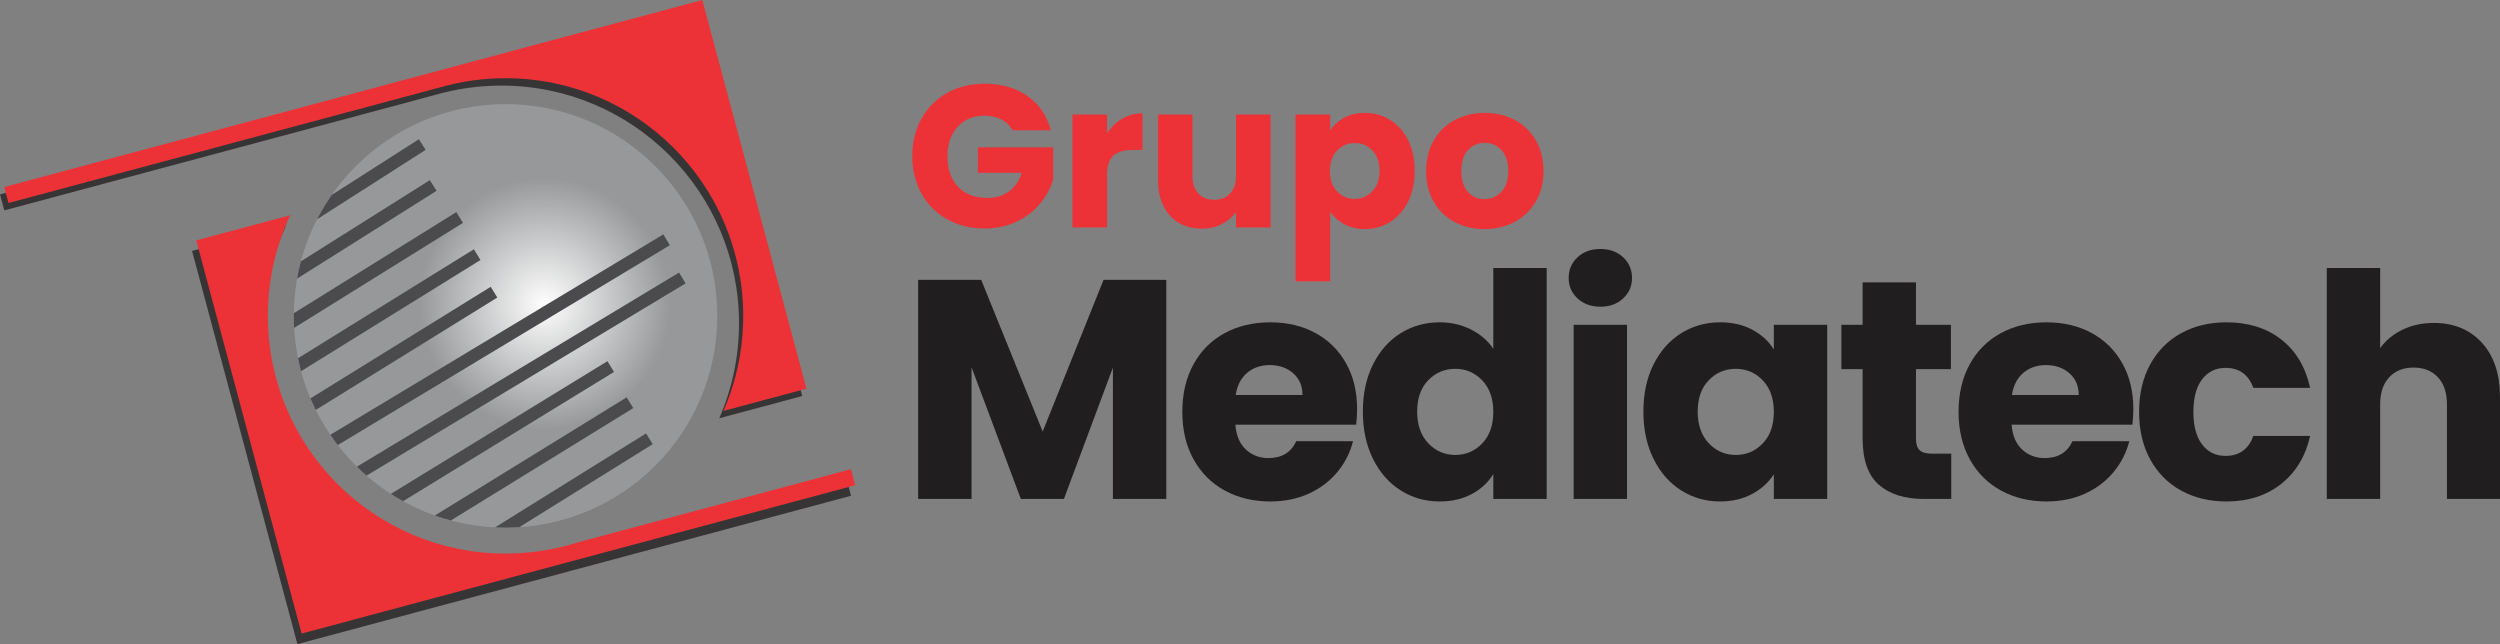 <?xml version="1.0" encoding="UTF-8"?> <svg xmlns="http://www.w3.org/2000/svg" xmlns:xlink="http://www.w3.org/1999/xlink" xml:space="preserve" width="100%" height="100%" version="1.1" shape-rendering="geometricPrecision" text-rendering="geometricPrecision" image-rendering="optimizeQuality" fill-rule="evenodd" clip-rule="evenodd" viewBox="0 0 887.392 228.63"><rect x="0" y="0" width="887.392" height="228.63" fill="#808080" stroke="none"/> <defs> <radialGradient id="id0" gradientUnits="userSpaceOnUse" gradientTransform="matrix(1.188 -0 -0 1.188 -36 -20)" cx="192.975" cy="107.616" r="37.581" fx="192.975" fy="107.616"> <stop offset="0" stop-opacity="1" stop-color="#FEFEFE"></stop> <stop offset="1" stop-opacity="1" stop-color="#96989A"></stop> </radialGradient> <clipPath id="id1"> <path d="M254.608 112.127c0,-41.511 -33.652,-75.163 -75.163,-75.163 -41.511,0 -75.162,33.652 -75.162,75.163 0,41.511 33.651,75.162 75.162,75.162 41.511,0 75.163,-33.651 75.163,-75.162z"></path> </clipPath> </defs> <g id="Capa_x0020_1">  <path fill="#373435" d="M0.001 69.017l247.798 -66.398 36.965 137.956 -29.466 7.895c4.51,-10.329 7.017,-21.733 7.017,-33.724 0,-46.594 -37.773,-84.367 -84.368,-84.367 -8.16,0 -16.048,1.162 -23.512,3.324l-152.918 40.974 -1.516 -5.661 0 0.001z"></path> <path fill="#373435" d="M68.171 89.071l33.335 -8.932c-5.082,10.851 -7.925,22.958 -7.925,35.731 0,46.594 37.773,84.367 84.367,84.368 8.955,-0.001 17.581,-1.401 25.677,-3.986l96.936 -25.973 1.526 5.693 -196.521 52.658 -37.395 -139.559 0 0z"></path> <path fill="url(#id0)" d="M254.608 112.127c0,-41.511 -33.652,-75.163 -75.163,-75.163 -41.511,0 -75.162,33.652 -75.162,75.163 0,41.511 33.651,75.162 75.162,75.162 41.511,0 75.163,-33.651 75.163,-75.162z"></path> <g clip-path="url(#id1)"> <g id="_2613989867040"> <path id="1" fill="#4B4B4D" fill-rule="nonzero" d="M96.79 82.59l51.886 -33.169 2.404 3.772 -51.886 33.169 -2.403 -3.772 -0.001 0zm-5.732 20.081l61.519 -38.73 2.388 3.79 -61.52 38.731 -2.387 -3.791 0 0zm-0.876 17.28l71.796 -44.664 2.368 3.808 -71.796 44.664 -2.368 -3.808zm2.242 15.487l75.771 -46.96 2.351 3.808 -75.771 46.959 -2.351 -3.807zm4.728 14.046l77.02 -47.68 2.351 3.808 -77.02 47.68 -2.351 -3.808zm6.981 12.74l131.31 -79.024 2.315 3.843 -131.309 79.023 -2.316 -3.842zm9.155 11.49l127.751 -76.969 2.315 3.843 -127.75 76.969 -2.316 -3.843zm11.521 10.129l90.809 -55.639 2.334 3.824 -90.808 55.64 -2.335 -3.825zm14.398 8.469l83.222 -51.261 2.351 3.808 -83.222 51.26 -2.351 -3.807zm18.573 6.047l71.539 -44.514 2.368 3.808 -71.539 44.513 -2.368 -3.807 0 0z"></path> </g> </g> <path fill="none" d="M254.608 112.127c0,-41.511 -33.652,-75.163 -75.163,-75.163 -41.511,0 -75.162,33.652 -75.162,75.163 0,41.511 33.651,75.162 75.162,75.162 41.511,0 75.163,-33.651 75.163,-75.162z"></path> <path fill="#ED3237" d="M1.498 66.398l247.798 -66.398 36.965 137.956 -29.466 7.895c4.51,-10.329 7.017,-21.733 7.017,-33.724 0,-46.594 -37.772,-84.367 -84.368,-84.367 -8.16,-0.001 -16.047,1.162 -23.511,3.324l-152.918 40.974 -1.517 -5.661 0 0.001z"></path> <path fill="#ED3237" d="M69.668 85.328l33.335 -8.932c-5.082,10.851 -7.926,22.958 -7.926,35.731 0.002,46.594 37.775,84.367 84.368,84.368 8.955,-0.001 17.58,-1.401 25.677,-3.985l96.936 -25.974 1.525 5.694 -196.52 52.657 -37.395 -139.559z"></path> <path fill="#ED3237" fill-rule="nonzero" d="M359.398 46.25c-0.911,-1.676 -2.216,-2.958 -3.917,-3.844 -1.701,-0.886 -3.701,-1.329 -6,-1.329 -3.977,0 -7.162,1.305 -9.557,3.916 -2.396,2.611 -3.593,6.096 -3.593,10.455 0,4.647 1.257,8.276 3.772,10.887 2.515,2.611 5.977,3.916 10.383,3.916 3.019,0 5.57,-0.766 7.654,-2.299 2.083,-1.532 3.605,-3.736 4.563,-6.611l-15.594 0 0 -9.054 26.732 0 0 11.426c-0.911,3.066 -2.455,5.916 -4.635,8.551 -2.18,2.635 -4.947,4.767 -8.3,6.395 -3.354,1.629 -7.138,2.443 -11.354,2.443 -4.982,0 -9.426,-1.09 -13.33,-3.269 -3.905,-2.18 -6.946,-5.21 -9.126,-9.09 -2.179,-3.881 -3.27,-8.312 -3.27,-13.294 0,-4.982 1.091,-9.426 3.27,-13.33 2.18,-3.905 5.21,-6.947 9.09,-9.126 3.88,-2.18 8.312,-3.27 13.294,-3.27 6.036,0 11.126,1.461 15.27,4.384 4.144,2.922 6.886,6.97 8.228,12.144l-13.581 0 0.001 -0.001z"></path> <path id="_1" fill="#ED3237" fill-rule="nonzero" d="M392.956 47.328c1.437,-2.203 3.233,-3.94 5.389,-5.209 2.156,-1.27 4.551,-1.905 7.186,-1.905l0 13.007 -3.378 0c-3.065,0 -5.365,0.658 -6.898,1.976 -1.533,1.317 -2.299,3.629 -2.299,6.934l0 18.612 -12.288 0 0 -40.098 12.288 0 0 6.683 0 0z"></path> <path id="_2" fill="#ED3237" fill-rule="nonzero" d="M451.018 40.645l0 40.098 -12.288 0 0 -5.461c-1.246,1.772 -2.934,3.197 -5.067,4.275 -2.131,1.078 -4.491,1.617 -7.078,1.617 -3.066,0 -5.772,-0.683 -8.12,-2.048 -2.347,-1.366 -4.167,-3.342 -5.461,-5.928 -1.293,-2.587 -1.94,-5.63 -1.94,-9.127l0 -23.426 12.216 0 0 21.774c0,2.683 0.694,4.766 2.084,6.252 1.39,1.484 3.258,2.227 5.605,2.227 2.396,0 4.288,-0.743 5.677,-2.227 1.39,-1.486 2.085,-3.569 2.085,-6.252l0 -21.774 12.287 0 0 0z"></path> <path id="_3" fill="#ED3237" fill-rule="nonzero" d="M472.145 46.322c1.197,-1.868 2.85,-3.377 4.958,-4.527 2.108,-1.149 4.575,-1.724 7.402,-1.724 3.305,0 6.299,0.838 8.982,2.515 2.683,1.677 4.803,4.072 6.359,7.186 1.557,3.114 2.335,6.73 2.335,10.851 0,4.119 -0.778,7.748 -2.335,10.886 -1.557,3.138 -3.677,5.558 -6.359,7.258 -2.683,1.701 -5.677,2.551 -8.982,2.551 -2.779,0 -5.234,-0.575 -7.366,-1.725 -2.132,-1.149 -3.797,-2.634 -4.994,-4.455l0 24.72 -12.288 0 0 -59.212 12.288 0 0 5.677 0 -0.001zm17.533 14.3c0,-3.066 -0.85,-5.473 -2.551,-7.222 -1.701,-1.748 -3.797,-2.623 -6.288,-2.623 -2.443,0 -4.515,0.886 -6.216,2.659 -1.7,1.773 -2.551,4.192 -2.551,7.258 0,3.066 0.851,5.485 2.551,7.258 1.701,1.772 3.773,2.659 6.216,2.659 2.443,0 4.527,-0.899 6.252,-2.695 1.724,-1.797 2.587,-4.228 2.587,-7.294z"></path> <path id="_4" fill="#ED3237" fill-rule="nonzero" d="M526.901 81.318c-3.928,0 -7.462,-0.839 -10.599,-2.515 -3.138,-1.677 -5.605,-4.072 -7.402,-7.186 -1.796,-3.114 -2.694,-6.755 -2.694,-10.922 0,-4.12 0.91,-7.749 2.73,-10.887 1.821,-3.138 4.311,-5.545 7.474,-7.222 3.161,-1.677 6.707,-2.515 10.635,-2.515 3.928,0 7.473,0.838 10.635,2.515 3.162,1.677 5.653,4.084 7.473,7.222 1.821,3.138 2.731,6.767 2.731,10.887 0,4.119 -0.922,7.748 -2.767,10.886 -1.844,3.138 -4.359,5.546 -7.545,7.222 -3.186,1.677 -6.742,2.515 -10.671,2.515l0 0zm0 -10.636c2.347,0 4.348,-0.862 6,-2.587 1.653,-1.724 2.479,-4.191 2.479,-7.401 0,-3.209 -0.802,-5.677 -2.407,-7.402 -1.605,-1.724 -3.581,-2.587 -5.928,-2.587 -2.396,0 -4.383,0.851 -5.965,2.552 -1.58,1.7 -2.371,4.179 -2.371,7.437 0,3.21 0.778,5.677 2.336,7.401 1.556,1.725 3.509,2.587 5.856,2.587z"></path> <polygon fill="#201E1E" fill-rule="nonzero" points="413.976,99.344 413.976,177.107 395.034,177.107 395.034,130.472 377.642,177.107 362.356,177.107 344.854,130.361 344.854,177.107 325.911,177.107 325.911,99.344 348.287,99.344 370.11,153.18 391.711,99.344 "></polygon> <path id="_1_0" fill="#201E1E" fill-rule="nonzero" d="M481.71 145.204c0,1.773 -0.11,3.619 -0.332,5.539l-42.869 0c0.295,3.84 1.532,6.776 3.711,8.807 2.179,2.031 4.855,3.046 8.031,3.046 4.726,0 8.013,-1.994 9.859,-5.982l20.161 0c-1.034,4.062 -2.898,7.717 -5.594,10.967 -2.695,3.249 -6.074,5.797 -10.136,7.644 -4.062,1.846 -8.604,2.769 -13.625,2.769 -6.056,0 -11.447,-1.293 -16.173,-3.878 -4.727,-2.584 -8.419,-6.277 -11.077,-11.077 -2.659,-4.8 -3.989,-10.413 -3.989,-16.837 0,-6.426 1.311,-12.038 3.933,-16.838 2.622,-4.8 6.296,-8.493 11.022,-11.078 4.726,-2.584 10.155,-3.876 16.284,-3.876 5.982,0 11.299,1.255 15.951,3.766 4.653,2.51 8.29,6.093 10.912,10.745 2.622,4.652 3.932,10.08 3.932,16.283l-0.001 0zm-19.385 -4.984c0,-3.249 -1.108,-5.834 -3.323,-7.754 -2.215,-1.92 -4.985,-2.881 -8.308,-2.881 -3.175,0 -5.852,0.924 -8.031,2.769 -2.179,1.847 -3.527,4.468 -4.043,7.865l23.705 0 0 0.001z"></path> <path id="_2_1" fill="#201E1E" fill-rule="nonzero" d="M483.756 146.091c0,-6.351 1.2,-11.927 3.6,-16.727 2.4,-4.8 5.668,-8.492 9.803,-11.077 4.136,-2.585 8.752,-3.877 13.847,-3.877 4.062,0 7.773,0.849 11.133,2.548 3.36,1.698 6,3.988 7.92,6.868l0 -28.691 18.943 0 0 81.973 -18.943 0 0 -8.862c-1.772,2.954 -4.302,5.317 -7.588,7.089 -3.286,1.773 -7.108,2.659 -11.465,2.659 -5.096,0 -9.711,-1.311 -13.847,-3.933 -4.136,-2.621 -7.403,-6.351 -9.803,-11.188 -2.4,-4.837 -3.601,-10.431 -3.601,-16.782l0.001 0zm46.303 0.111c0,-4.727 -1.31,-8.456 -3.932,-11.189 -2.622,-2.733 -5.816,-4.098 -9.582,-4.098 -3.766,0 -6.96,1.347 -9.582,4.043 -2.621,2.695 -3.932,6.406 -3.932,11.132 0,4.727 1.311,8.475 3.932,11.244 2.622,2.769 5.816,4.154 9.582,4.154 3.766,0 6.96,-1.367 9.582,-4.099 2.622,-2.732 3.932,-6.462 3.932,-11.188l0 0.001z"></path> <path id="_3_2" fill="#201E1E" fill-rule="nonzero" d="M568.106 108.871c-3.323,0 -6.037,-0.979 -8.142,-2.936 -2.105,-1.957 -3.157,-4.375 -3.157,-7.255 0,-2.955 1.052,-5.41 3.157,-7.367 2.105,-1.957 4.819,-2.935 8.142,-2.935 3.249,0 5.926,0.978 8.031,2.935 2.105,1.957 3.157,4.413 3.157,7.367 0,2.88 -1.052,5.298 -3.157,7.255 -2.105,1.957 -4.782,2.936 -8.031,2.936zm9.416 6.425l0 61.811 -18.943 0 0 -61.811 18.943 0z"></path> <path id="_4_3" fill="#201E1E" fill-rule="nonzero" d="M583.334 146.091c0,-6.351 1.2,-11.927 3.6,-16.727 2.4,-4.8 5.668,-8.492 9.803,-11.077 4.136,-2.585 8.752,-3.877 13.848,-3.877 4.356,0 8.178,0.886 11.465,2.658 3.286,1.773 5.815,4.099 7.587,6.979l0 -8.75 18.943 0 0 61.811 -18.943 0 0 -8.751c-1.846,2.88 -4.412,5.207 -7.699,6.978 -3.286,1.773 -7.108,2.659 -11.465,2.659 -5.021,0 -9.6,-1.311 -13.736,-3.933 -4.135,-2.621 -7.403,-6.35 -9.803,-11.188 -2.4,-4.837 -3.6,-10.431 -3.6,-16.782l0 0zm46.303 0.111c0,-4.727 -1.311,-8.456 -3.932,-11.189 -2.622,-2.733 -5.816,-4.098 -9.582,-4.098 -3.767,0 -6.96,1.347 -9.582,4.043 -2.622,2.695 -3.932,6.406 -3.932,11.132 0,4.727 1.31,8.475 3.932,11.244 2.622,2.769 5.815,4.154 9.582,4.154 3.766,0 6.96,-1.367 9.582,-4.099 2.622,-2.732 3.932,-6.462 3.932,-11.188l0 0.001z"></path> <path id="_5" fill="#201E1E" fill-rule="nonzero" d="M692.608 161.045l0 16.062 -9.638 0c-6.867,0 -12.222,-1.68 -16.062,-5.04 -3.84,-3.36 -5.76,-8.843 -5.76,-16.45l0 -24.592 -7.533 0 0 -15.729 7.533 0 0 -15.066 18.942 0 0 15.066 12.407 0 0 15.729 -12.407 0 0 24.813c0,1.847 0.443,3.176 1.33,3.988 0.886,0.813 2.363,1.219 4.43,1.219l6.757 0 0.001 0z"></path> <path id="_6" fill="#201E1E" fill-rule="nonzero" d="M757.24 145.204c0,1.773 -0.11,3.619 -0.332,5.539l-42.869 0c0.296,3.84 1.532,6.776 3.711,8.807 2.179,2.031 4.855,3.046 8.031,3.046 4.726,0 8.013,-1.994 9.859,-5.982l20.161 0c-1.034,4.062 -2.898,7.717 -5.594,10.967 -2.695,3.249 -6.074,5.797 -10.136,7.644 -4.062,1.846 -8.603,2.769 -13.625,2.769 -6.056,0 -11.447,-1.293 -16.173,-3.878 -4.727,-2.584 -8.419,-6.277 -11.077,-11.077 -2.659,-4.8 -3.989,-10.413 -3.989,-16.837 0,-6.426 1.311,-12.038 3.933,-16.838 2.622,-4.8 6.296,-8.493 11.022,-11.078 4.727,-2.584 10.155,-3.876 16.284,-3.876 5.982,0 11.299,1.255 15.951,3.766 4.653,2.51 8.29,6.093 10.912,10.745 2.622,4.652 3.932,10.08 3.932,16.283l-0.001 0zm-19.385 -4.984c0,-3.249 -1.107,-5.834 -3.323,-7.754 -2.215,-1.92 -4.985,-2.881 -8.308,-2.881 -3.175,0 -5.852,0.924 -8.031,2.769 -2.179,1.847 -3.527,4.468 -4.043,7.865l23.705 0 0 0.001z"></path> <path id="_7" fill="#201E1E" fill-rule="nonzero" d="M759.286 146.202c0,-6.426 1.31,-12.038 3.932,-16.838 2.622,-4.8 6.278,-8.493 10.967,-11.078 4.69,-2.584 10.062,-3.876 16.117,-3.876 7.755,0 14.235,2.031 19.441,6.092 5.207,4.062 8.623,9.785 10.247,17.17l-20.161 0c-1.698,-4.726 -4.985,-7.089 -9.859,-7.089 -3.471,0 -6.241,1.347 -8.308,4.043 -2.068,2.695 -3.101,6.554 -3.101,11.576 0,5.022 1.033,8.88 3.101,11.576 2.067,2.695 4.837,4.043 8.308,4.043 4.874,0 8.161,-2.363 9.859,-7.09l20.161 0c-1.625,7.238 -5.059,12.924 -10.302,17.06 -5.243,4.136 -11.705,6.203 -19.386,6.203 -6.055,0 -11.427,-1.292 -16.117,-3.877 -4.689,-2.585 -8.345,-6.277 -10.967,-11.077 -2.622,-4.8 -3.932,-10.413 -3.932,-16.838l0 0z"></path> <path id="_8" fill="#201E1E" fill-rule="nonzero" d="M863.907 114.631c7.09,0 12.777,2.345 17.06,7.034 4.283,4.69 6.425,11.133 6.425,19.33l0 36.112 -18.832 0 0 -33.564c0,-4.136 -1.07,-7.348 -3.212,-9.637 -2.142,-2.29 -5.022,-3.435 -8.64,-3.435 -3.619,0 -6.499,1.145 -8.641,3.435 -2.141,2.289 -3.212,5.501 -3.212,9.637l0 33.564 -18.943 0 0 -81.972 18.943 0 0 28.468c1.92,-2.732 4.542,-4.911 7.865,-6.535 3.323,-1.625 7.052,-2.437 11.187,-2.437z"></path> </g> </svg> 